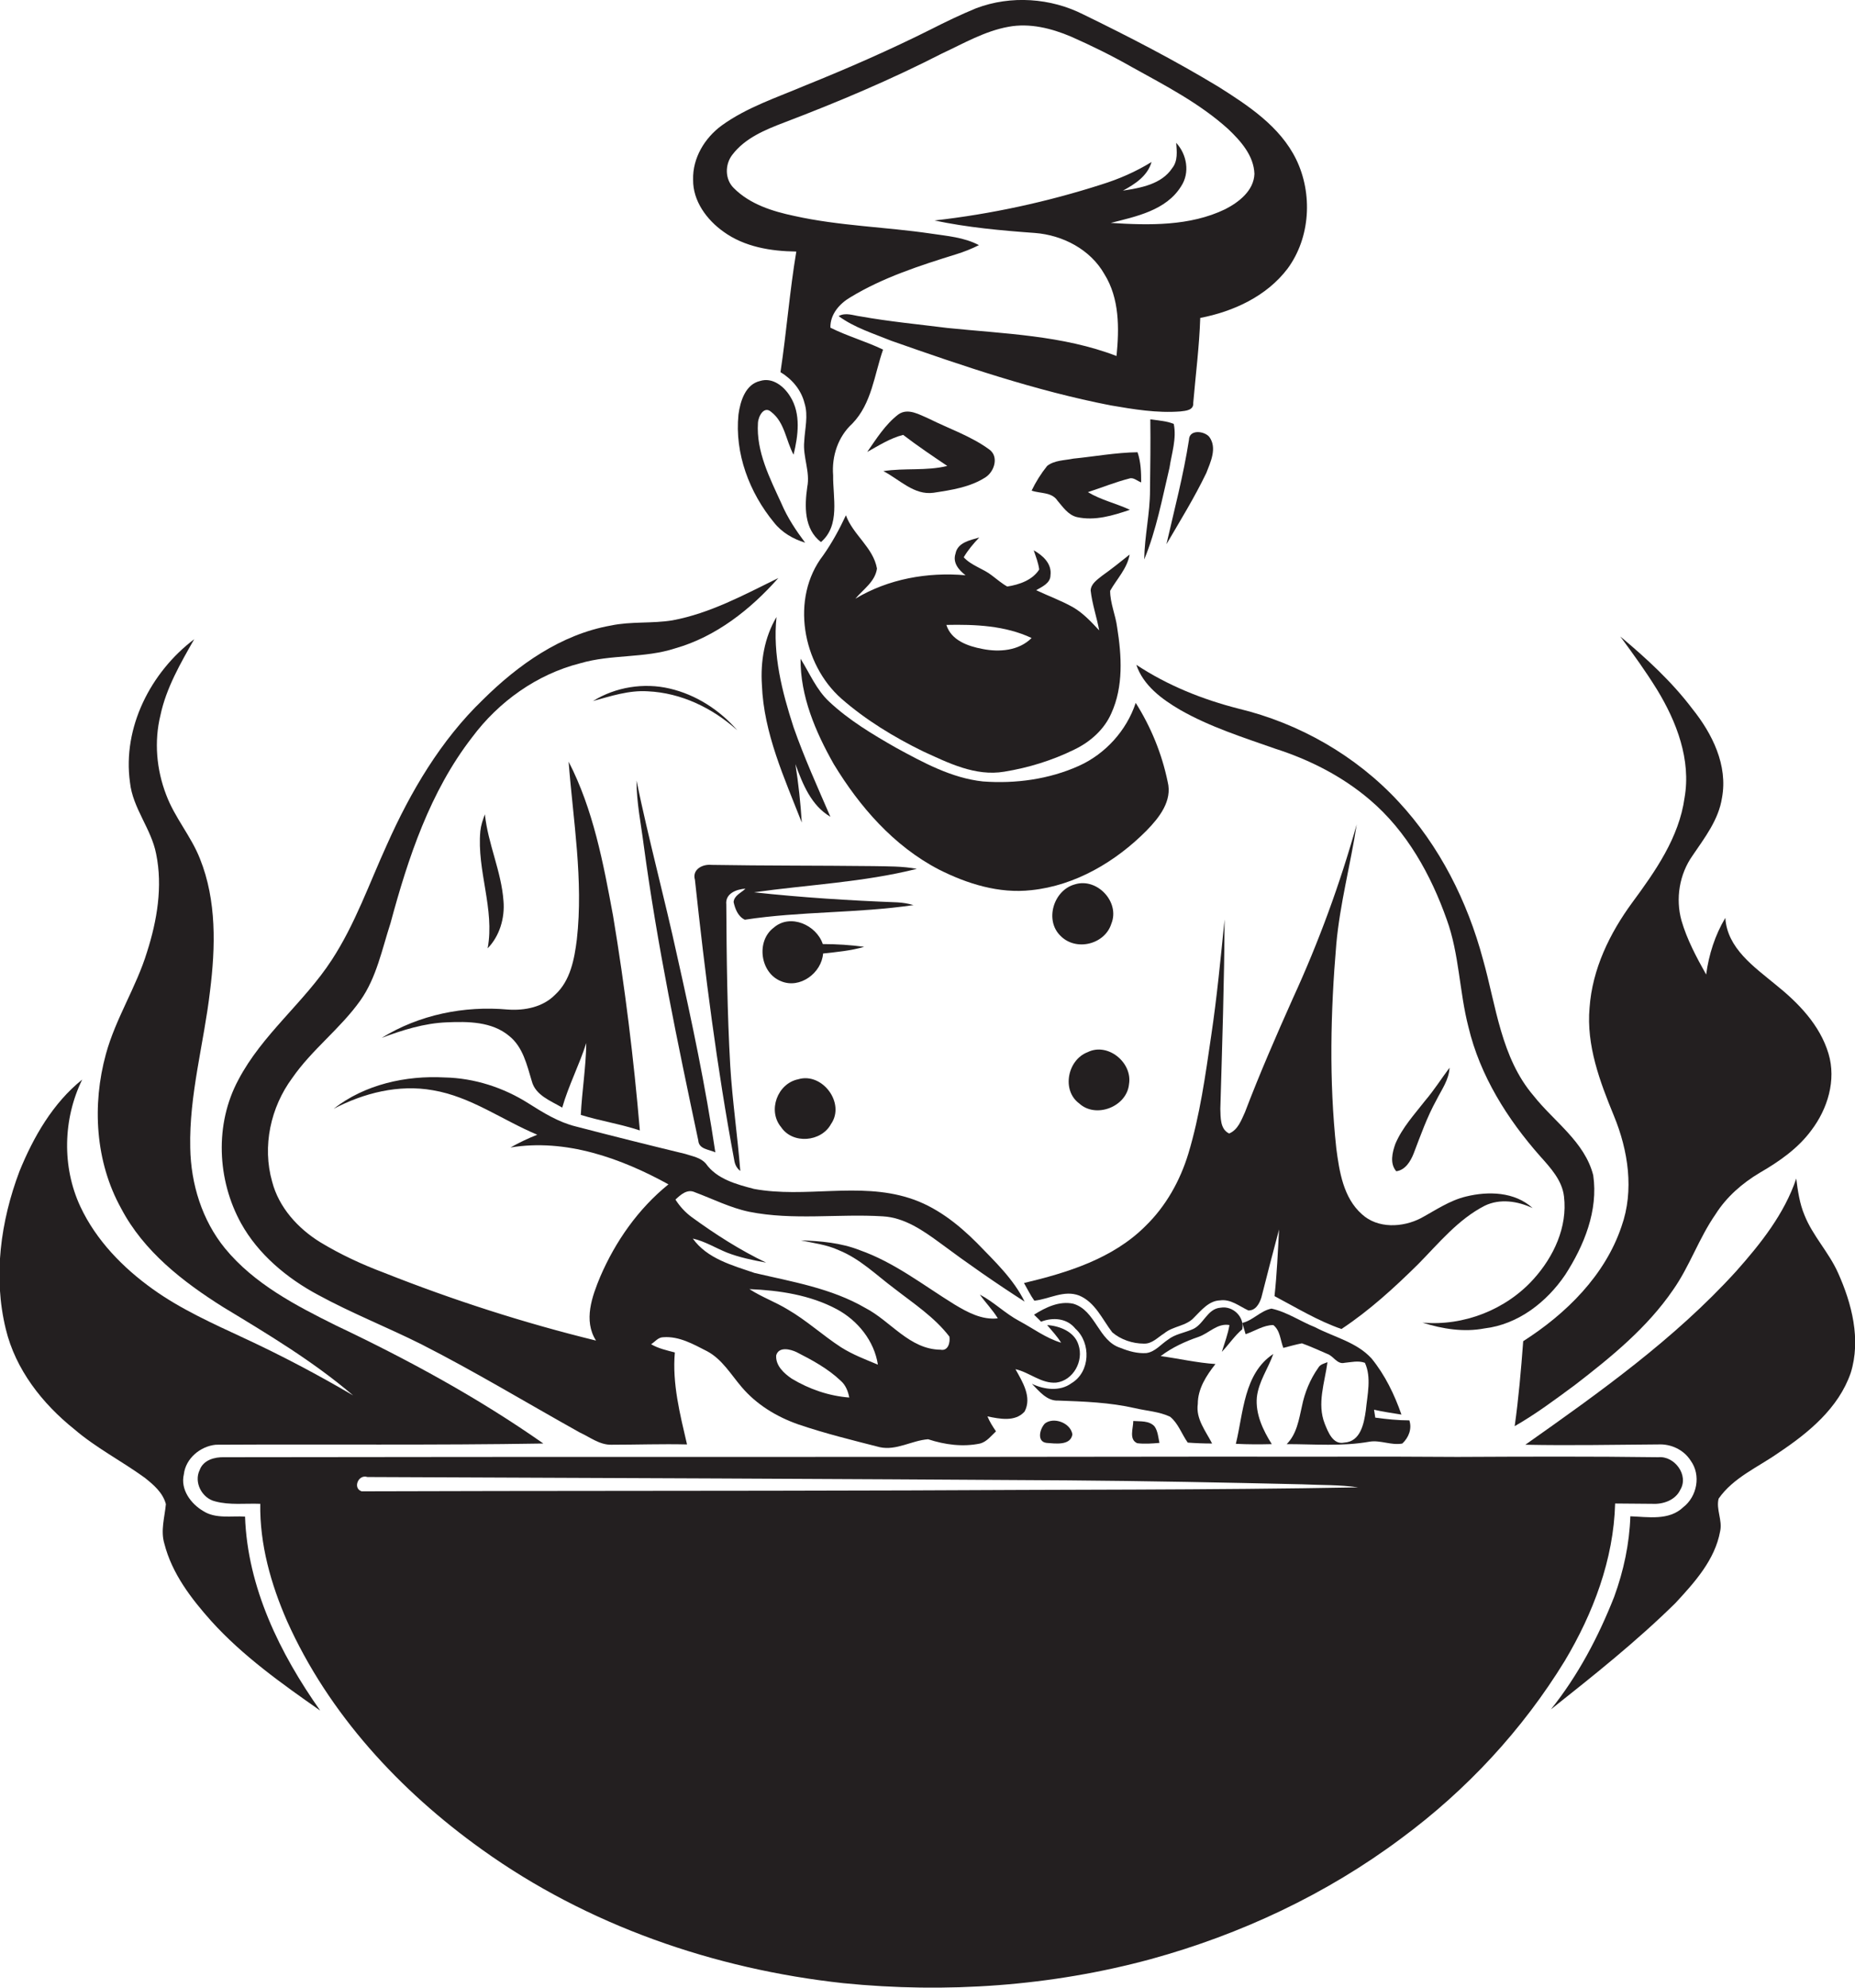 <?xml version="1.0" encoding="utf-8"?>
<!-- Generator: Adobe Illustrator 19.2.0, SVG Export Plug-In . SVG Version: 6.00 Build 0)  -->
<svg version="1.1" id="Layer_1" xmlns="http://www.w3.org/2000/svg" xmlns:xlink="http://www.w3.org/1999/xlink" x="0px" y="0px"
	 viewBox="0 0 609.4 652.7" style="enable-background:new 0 0 609.4 652.7;" xml:space="preserve">
<style type="text/css">
	.st0{fill:#231F20;}
</style>
<g>
	<path class="st0" d="M237.7,76.1c6.9,5,15.6,6.4,23.9,6.5c-2.2,13.1-3.2,26.4-5.2,39.6c3.8,2.3,6.8,5.8,7.9,10.2
		c1.3,4.1,0.1,8.4-0.1,12.6c-0.5,5,2,9.9,1,14.9c-0.9,6.3-1.1,13.8,4.5,18.1c6.4-5.5,3.9-14.6,4-21.9c-0.5-6.3,1.6-12.7,6.3-17
		c6.4-6.6,7.2-16,10.1-24.3c-5.6-2.7-11.7-4.4-17.3-7.2c-0.1-4.4,3-7.9,6.6-10c10.7-6.5,22.8-10.4,34.7-14.1c2.6-0.8,5.1-1.8,7.5-3
		c-4.9-2.6-10.5-3-15.8-3.8c-14.9-2.2-30.1-2.5-44.9-5.8c-7.1-1.5-14.5-3.8-19.8-9.1c-3-2.9-3-7.8-0.5-11
		c4.2-5.5,10.8-8.2,17.1-10.6c17.6-6.7,34.9-14,51.7-22.6c7.1-3.3,14.1-7.4,21.9-8.8c7-1.3,14.1,0.5,20.5,3.2c6.8,3,13.5,6.3,20,10
		c11,6.1,22.3,11.9,31.7,20.4c4.1,3.9,8.4,8.7,8.6,14.7c-0.2,5.5-5.1,9.3-9.6,11.6c-11.6,5.6-25,5.3-37.6,4.5
		c8.3-2.1,18.2-4.1,23.1-12c3-4.5,1.9-10.5-1.6-14.3c0.2,2.8,0.6,5.9-1.3,8.3c-3.5,5.3-10.3,6.5-16.2,7.4c3.9-2.1,8.1-4.8,9.4-9.4
		c-5.2,3.2-10.7,5.6-16.5,7.4c-17.8,5.7-36.2,9.7-54.8,11.8c10.9,2.3,21.9,3.3,33,4.1c9.1,0.7,18.2,5.4,22.8,13.5
		c5,8,4.9,17.8,4,26.9c-17.7-6.8-36.9-7.3-55.5-9.2c-9.5-1.2-19.1-2.1-28.6-3.8c-2.4-0.3-4.9-1.4-7.2-0.1c5.2,3.8,11.4,5.7,17.3,8.1
		c23.6,8.3,47.4,16.4,72,21.2c7.6,1.3,15.3,2.6,23,2c1.8-0.2,4.4-0.4,4.2-2.8c0.8-9.3,2-18.6,2.3-27.9c10.9-2.1,21.8-7.1,28.7-16.2
		c7.5-10.2,8.3-24.6,2.8-35.9c-5.3-10.8-15.7-17.6-25.5-23.8C385.9,19.8,371,12.1,356,4.8c-10.8-5.5-23.9-6.4-35.3-2.1
		c-5.1,2.1-10.1,4.5-15,7c-13.4,6.7-27.1,12.7-41,18.3c-9.4,4-19.3,7.2-27.6,13.2c-5.6,4.1-9.6,10.7-9.4,17.8
		C227.6,66,232.2,72.2,237.7,76.1z"/>
	<path class="st0" d="M253.4,135.3c4.4,3.4,4.8,9.4,7.3,14c1.5-6.2,2.5-13.4-1.1-19.1c-2-3.3-5.8-6.4-9.9-5.1
		c-4.8,1.1-6.5,6.6-7.1,11c-1.3,12.8,3.6,25.7,11.7,35.5c2.6,3.3,6.3,5.4,10.2,6.6c-3-4-5.8-8.2-7.8-12.9c-3.8-8.3-8.3-17-7.7-26.4
		C249.1,136.7,251,133.1,253.4,135.3z"/>
	<path class="st0" d="M306.7,161.8c5.9-0.9,12-1.8,17.1-5.1c2.9-1.9,4.4-6.8,1.2-9.1c-6-4.4-13.2-6.8-19.8-10.1
		c-3.1-1.3-6.9-3.7-10.1-1.4c-4.3,3.3-7.2,8-10.2,12.3c3.8-2.1,7.5-4.5,11.8-5.6c4.7,3.6,9.6,6.9,14.5,10.2c-6.9,1.7-14,0.6-21,1.7
		C295.6,157.5,300.3,162.7,306.7,161.8z"/>
	<path class="st0" d="M375.9,183.7c4-9.7,5.9-20,8.3-30.1c0.7-4.7,2.4-9.6,1.4-14.4c-2.4-1-5.1-1.1-7.7-1.5c0.1,7.8,0,15.5-0.1,23.3
		C377.8,168.6,376,176,375.9,183.7z"/>
	<path class="st0" d="M396.3,155.3c1.4-3.6,3.6-8.2,1-11.8c-1.6-2-6.6-2.6-6.7,0.9c-1.8,11.6-4.8,22.9-7.4,34.3
		C387.7,171,392.4,163.4,396.3,155.3z"/>
	<path class="st0" d="M374.9,158.4c0-3.3-0.1-6.7-1.2-9.9c-7.1,0.1-14.1,1.4-21.1,2.1c-2.9,0.6-6.2,0.5-8.6,2.4
		c-2,2.5-3.7,5.2-5.1,8.1c2.8,1,6.6,0.4,8.5,3.3c1.8,2.1,3.5,4.7,6.4,5.4c5.9,1.3,11.8-0.5,17.4-2.4c-4.5-2.1-9.5-3.2-13.8-5.8
		c4.6-1.5,9-3.3,13.7-4.5C372.4,156.7,373.7,158,374.9,158.4z"/>
	<path class="st0" d="M270.4,182.4c-10.8,14-6.8,35.7,6,47c8,7,17.2,12.6,26.8,17.3c8.3,3.8,17.2,8.3,26.7,6.7
		c8-1.3,15.8-3.7,23.1-7.3c5.2-2.5,9.8-6.6,12.1-11.9c4-8.8,3.4-18.8,1.9-28.2c-0.5-4-2.3-7.9-2.3-12c2.2-3.9,5.6-7.3,6.4-11.9
		c-3,2.4-6,4.8-9.1,7c-1.6,1.3-3.6,2.6-3.7,4.8c0.5,4.5,2,8.7,2.8,13.1c-2.6-2.8-5.3-5.7-8.6-7.6c-3.9-2.2-8.1-3.7-12.1-5.6
		c1.9-1.1,4.7-2.3,4.7-4.9c0.5-3.8-2.5-6.5-5.5-8.2c0.7,2.1,1.5,4.1,1.8,6.3c-2.2,3.5-6.6,5-10.5,5.6c-1.8-1-3.4-2.4-5-3.6
		c-2.9-2.3-6.7-3.2-9.3-6c1.4-2.4,3.2-4.5,5.1-6.5c-3,0.9-7.1,1.6-7.8,5.3c-1,3,1.1,5.4,3.3,7.1c-12.5-1.1-25.4,1.2-36.2,7.7
		c2.6-3.1,6.5-5.6,7.1-9.9c-1.2-6.9-7.9-11.1-10.2-17.5C275.7,173.9,273.3,178.3,270.4,182.4z M338.9,209.5
		c-4.2,4.2-10.6,4.7-16.1,3.6c-4.8-0.9-10.3-2.8-11.9-7.9C320.3,205,330.2,205.4,338.9,209.5z"/>
	<path class="st0" d="M104.5,425.2c11,6,22.7,10.6,33.9,16.2c17.7,9,34.7,19.3,52.1,29c3.3,1.5,6.5,4.1,10.4,4
		c8.3,0,16.5-0.3,24.8-0.1c-2.3-9.9-4.9-20-4-30.2c-2.7-0.7-5.4-1.3-7.8-2.7c1.3-0.8,2.3-2.3,4-2.3c5.2-0.4,9.9,2.3,14.4,4.6
		c4.9,2.6,7.8,7.6,11.3,11.7c4.9,5.8,11.5,9.8,18.6,12.3c8.8,3,17.8,5.2,26.8,7.5c5.5,1.2,10.5-2.2,15.9-2.6
		c5.5,1.8,11.4,2.6,17.1,1.4c2.2-0.6,3.6-2.5,5.2-4c-1.1-1.6-2.1-3.2-2.8-4.9c4,0.8,9.1,1.9,12.2-1.6c2.5-4.7-0.7-9.8-3-13.9
		c4.6,1,8.5,4.8,13.4,4.4c5.6-0.7,9.1-7.1,7.3-12.4c-1.3-4.3-6.1-6.2-10.3-6.5c1.6,1.9,3.3,3.7,4.6,5.8c-5-1.5-9.2-4.7-13.7-7.1
		c-4.7-2.5-8.4-6.3-13-8.7c1.9,2.7,4.2,5,5.9,7.8c-5.2,0.6-10-2-14.3-4.6c-10.2-6.3-19.7-13.8-31.1-17.8c-6.1-2.4-12.8-3-19.3-3.2
		c4.2,0.9,8.5,1.4,12.4,3.2c7,2.8,12.4,8.2,18.3,12.6c6.3,4.9,13.2,9.4,18.1,15.8c0.3,1.9-0.4,4.8-2.9,4.3
		c-10.2-0.1-16.4-9.4-24.7-13.7c-11.2-6.5-24-8.6-36.4-11.5c-7.3-2.5-15.6-4.7-20.3-11.3c4,0.9,7.5,3.1,11.2,4.6
		c4.1,1.6,8.5,2.5,12.9,3.3c-8.6-4.1-16.7-9.3-24.4-14.9c-2.2-1.6-4-3.6-5.4-5.8c1.7-1.6,3.9-3.6,6.4-2.4c5.9,2.2,11.6,5.1,17.8,6.4
		c14.5,2.9,29.3,0.6,43.9,1.5c7.2,0.4,13.3,4.7,18.9,8.8c9,6.7,18.2,13.1,27.7,19.2c-3.7-7.5-9.9-13.3-15.7-19.3
		c-6.3-6.3-13.6-12-22.2-14.7c-16.6-5.3-34.2,0.1-51-3c-5.7-1.5-12.2-3.2-15.8-8.3c-1.7-2-4.4-2.4-6.8-3.2c-12-2.9-24-5.9-35.9-9
		c-5.7-1.4-10.7-4.5-15.6-7.6c-8.2-5.2-17.8-8.3-27.5-8.5c-12.8-0.7-26.3,2.3-36.5,10.3c9.9-5.2,21.4-8.1,32.6-6.1
		c12.5,2.1,22.8,9.8,34.3,14.6c-3,1.2-6,2.6-8.8,4.2c18.1-3,36.3,3.5,51.9,12.1c-9.9,8-17.4,18.7-22.4,30.3
		c-2.7,6.5-5.6,14.4-1.4,21c-23.7-5.8-47-13.3-69.7-22.3c-7.2-2.7-14.3-6-20.9-10c-7.3-4.5-13.6-11.4-15.8-19.9
		c-3.3-11.6-0.5-24.4,6.6-34c6.5-9.4,15.8-16.2,22.4-25.5c5.3-7.5,7.1-16.8,9.9-25.4c5.8-21.5,13-43.2,26.8-61
		c8.7-11.7,21.3-20.7,35.5-24.3c10.2-3,21.1-1.6,31.2-4.9c13.4-3.8,24.8-12.8,33.9-23.1c-11.2,5.5-22.4,11.6-34.8,13.9
		c-6.7,1.1-13.6,0.3-20.2,1.7c-16.4,2.9-30.5,12.9-42.1,24.4c-13.8,13.3-23.7,30.1-31.5,47.6c-5.8,12.7-10.4,26-18.1,37.8
		c-9.1,14-22.9,24.5-30.7,39.4c-7.8,14.5-7,32.8,0.9,47.1C84.8,411.8,94.2,419.7,104.5,425.2z M260.1,452.7
		c-2.5-1.7-5.4-4.3-5.1-7.7c0.9-2.9,4.6-2,6.7-1c5.1,2.6,10.3,5.4,14.5,9.4c1.6,1.4,2.4,3.4,2.8,5.5
		C272.4,458.4,265.9,456.2,260.1,452.7z M274.9,429.9c6.9,3.7,12.3,10.4,13.5,18.2c-4.1-1.7-8.3-3.3-12.1-5.7
		c-6-3.9-11.3-8.8-17.5-12.4c-4.1-2.5-8.6-4.1-12.6-6.7C256,423.7,266.1,425.2,274.9,429.9z"/>
	<path class="st0" d="M250.3,224.9c0.6,15.9,7.4,30.6,13.1,45.2c-0.4-6.4-1.1-12.9-2.1-19.2c2.4,6.6,5.2,13.6,11.5,17.3
		c-4.2-9.7-8.6-19.4-12.1-29.4c-3.8-11.7-6.9-23.9-5.6-36.2C251.1,209.3,249.8,217.3,250.3,224.9z"/>
	<path class="st0" d="M66.8,496.2c-4.1-2.4-7.6-7.1-6.4-12.1c0.6-5.2,5.4-9.2,10.5-9.7c35.9-0.2,71.8,0.2,107.6-0.4
		c-21.4-15-44.4-27.5-68-38.7c-13.3-6.6-27-13.7-36.6-25.4c-7.5-9.2-11.2-21.1-11.4-33c-0.4-17.4,4.5-34.3,6.5-51.5
		c1.8-14.4,2.2-29.7-3.3-43.4c-2.9-7.4-8.3-13.5-11.1-21c-3.2-8.3-4-17.5-1.9-26.1c1.9-9,6.6-17.1,11.1-25
		c-14.3,10.8-23.6,29-21.1,47c0.9,8.5,7,15.2,8.6,23.5c2.2,10.7,0.3,21.9-3,32.2c-3.5,11.5-10.3,21.8-13.5,33.5
		c-4.6,16.7-3.5,35.4,5,50.7c7.4,14.1,20.3,24.1,33.5,32.4c14.7,8.9,29.6,17.8,42.7,29c-11.6-6.8-23.5-13.1-35.8-18.8
		c-10.3-4.8-20.8-9.5-30-16.1c-9.8-7-18.6-16-23.8-27.1c-6.1-13.1-5.7-28.8,0.6-41.7c-9.6,7.7-16,18.8-20.6,30.1
		c-6.2,16.4-8.7,34.6-4.5,51.8c3.2,13.3,12,24.5,22.5,32.9c7.1,6.1,15.5,10.4,23.1,15.9c2.9,2.3,6,4.9,7,8.7
		c-0.4,4.3-1.8,8.7-0.5,13c2.5,9.8,8.8,18,15.4,25.4c10.4,11.5,23.1,20.5,35.8,29.4C92,543,81.3,521.3,80.5,498
		C76,497.7,70.9,498.8,66.8,496.2z"/>
	<path class="st0" d="M532.7,402.7c-5.4,16.1-18.2,28.7-32.3,37.7c-0.7,9.3-1.5,18.7-2.8,27.9c7-4,13.4-8.8,19.9-13.6
		c11.8-9.1,23.6-18.7,32.1-31.1c5.5-7.8,8.5-17,14-24.9c3.6-5.7,8.8-10.2,14.5-13.6c6.4-3.7,12.6-8,17-14c5.3-7,8.2-16.4,5.6-25.1
		c-2.8-9.4-9.9-16.7-17.4-22.7c-7-5.8-15.9-11.9-16.5-21.9c-3.4,5.7-5.4,12-6.3,18.6c-3.2-5.7-6.3-11.5-8.1-17.7
		c-2-7.2-0.7-15.2,3.6-21.3c4-5.9,8.6-11.8,9.7-19c2-10.7-3.2-21.1-9.7-29.2c-6.8-9-15.1-16.6-23.7-23.8c4.2,5.7,8.4,11.5,12.1,17.5
		c6.4,10.5,11.2,23,9,35.5c-1.8,13-9.6,24.1-17.2,34.4c-7.4,10.1-13.1,21.8-14,34.5c-1.1,12.4,3.4,24.3,8,35.5
		C534.9,377.8,536.9,390.9,532.7,402.7z"/>
	<path class="st0" d="M338.8,292.3c14.5-1.5,27.8-9.4,37.9-19.6c4.1-4.2,8.5-9.7,6.9-16c-1.9-9.2-5.5-18-10.5-25.9
		c-3,9.1-10,16.8-18.7,20.7c-9.8,4.4-20.8,5.9-31.5,5.1c-10.3-1.1-19.6-6.2-28.6-11.1c-7.7-4.4-15.4-9-21.9-15.1
		c-4.2-3.9-6.4-9.3-9.4-14.1c-0.1,12.3,4.9,24,10.9,34.6c8.5,14,19.7,26.9,34.5,34.6C317.7,290.2,328.2,293.5,338.8,292.3z"/>
	<path class="st0" d="M373.3,218.3c2.3,6.8,8.4,11.3,14.4,14.8c9.8,5.6,20.6,9,31.1,12.7c11.3,3.6,22.2,9.1,31.3,16.9
		c12.1,10.3,20,24.6,25.2,39.3c4.1,11.3,4.1,23.6,7.1,35.2c3.8,16,12.8,30.3,23.6,42.5c3.4,3.8,7.2,7.9,7.8,13.2
		c1.2,10-3.4,19.8-10,27.1c-9.1,10.1-23,15.5-36.5,14.3c6.6,2.1,13.6,3.2,20.4,1.9c11-1.3,20.4-8.6,26.5-17.6
		c6.2-9.6,10.9-21.1,9.2-32.7c-2.8-11-12.9-17.6-19.6-26.1c-10.7-12.5-12.3-29.5-16.6-44.7c-5.1-19.1-14.3-37.4-27.8-51.9
		c-14-15.1-32.6-25.7-52.5-30.5C395.1,229.7,383.6,225.1,373.3,218.3z"/>
	<path class="st0" d="M212.8,227c11,0.5,21.3,5.5,29.4,12.8c-5.8-6.7-13.6-11.7-22.2-13.7c-8.5-2-17.8-0.5-25.2,4.1
		C200.6,228.6,206.6,226.6,212.8,227z"/>
	<path class="st0" d="M210.2,371.2c-2-23.6-4.9-47.1-8.8-70.5c-3.2-17.3-6.5-34.9-14.6-50.6c1.5,19.4,4.9,38.9,2.7,58.4
		c-0.8,6.4-2.1,13.5-7.1,18.1c-4,4.1-10,5.3-15.6,4.9c-14.3-1.3-29.1,1.7-41.4,9.3c6.9-2.6,14-4.8,21.3-5.1c7-0.3,14.9-0.3,20.6,4.5
		c4.5,3.6,5.8,9.5,7.4,14.8c1.2,4.7,6.3,6.5,10,8.7c2.1-7.3,5.6-14,7.9-21.2c-0.1,7.9-1.4,15.7-1.8,23.6
		C197.3,368.1,203.9,369.1,210.2,371.2z"/>
	<path class="st0" d="M229.4,374.5c0.2,2.9,3.5,2.9,5.6,3.9c-3.2-21.6-7.7-43-12.5-64.3c-4.2-19.3-9.4-38.4-13.4-57.8
		c0,7.2,1.5,14.3,2.4,21.4C215.9,310.3,222.6,342.4,229.4,374.5z"/>
	<path class="st0" d="M165.4,295.8c-0.7-9.7-5.1-18.7-6.1-28.4c-0.7,1.8-1.3,3.6-1.5,5.5c-1.2,13,4.8,25.6,2.4,38.5
		C164.1,307.4,165.9,301.5,165.4,295.8z"/>
	<path class="st0" d="M487.8,395.9c5-2.4,10.8-1.5,15.7,0.8c-5.9-5.4-14.6-5.6-21.9-3.8c-5.4,1.3-10,4.5-14.8,7.1
		c-6,3.1-14.2,3.5-19.4-1.3c-6.1-5.4-7.4-14-8.4-21.6c-2.4-22.3-1.9-44.8,0-67.1c1.2-13.3,4.7-26.2,6.7-39.3
		c-5.5,19.6-12.5,38.7-21,57.2c-5.5,12.3-10.9,24.7-15.7,37.3c-1.2,2.6-2.3,5.8-5.2,7c-3-1.4-2.8-5.3-2.9-8.1
		c0.6-20.7,1.3-41.5,1.4-62.2c-1.3,12.8-2.5,25.5-4.4,38.2c-1.9,13-3.7,26.1-7.5,38.7c-2.7,8.9-7.4,17.3-14.1,23.8
		c-10.7,10.7-25.6,15.3-39.9,18.7c1.1,1.9,2.1,4,3.4,5.8c4.9-0.5,9.7-3.6,14.7-1.7c5.3,2.2,7.6,7.8,10.9,12.1
		c2.8,2.4,6.7,3.7,10.4,3.7c2.7,0.1,4.6-2.1,6.7-3.4c2.9-2.4,7.2-2.3,9.8-5.2c2.4-2.4,4.9-5.5,8.5-5.6c3.5-0.5,6.3,1.9,9.3,3.3
		c2.4,0.1,3.7-2.3,4.3-4.3c1.9-7.4,3.8-14.9,5.8-22.3c-0.4,7.3-0.7,14.6-1.5,21.9c7.2,3.8,14.2,8.1,22,10.8
		c9.2-6.1,17.3-13.5,25.2-21.3C472.7,408.2,479,400.4,487.8,395.9z"/>
	<path class="st0" d="M286.8,284.4c-17.7-0.2-35.4-0.1-53.1-0.4c-2.9-0.3-6.4,1.5-5.4,4.9c3.3,30.8,7.2,61.5,12.9,92
		c0.2,1.4,0.8,2.7,2,3.6c-0.9-11.5-2.6-23-3.3-34.5c-1-17.6-1.2-35.3-1.3-53c-0.4-3.6,3.3-5,6.3-5.2c-1.4,1.4-3.7,2.2-3.9,4.4
		c0.5,2.3,1.5,4.8,3.7,5.8c18.3-2.8,37-2.1,55.4-4.8c-1.7-0.5-3.5-0.8-5.3-0.9c-15.7-0.6-31.5-1.6-47.1-3.3
		c17.8-2.5,36-3.3,53.5-7.7C296.5,284.4,291.6,284.5,286.8,284.4z"/>
	<path class="st0" d="M365.1,303.3c2.9-7.1-4.7-15.2-12-12.9c-7,1.9-10,11.8-4.7,16.9C353.5,312.5,363,310.1,365.1,303.3z"/>
	<path class="st0" d="M270.3,310c-2.1-6.3-10.7-10.1-16.1-5.4c-5.9,4.4-4.5,14.9,2.4,17.6c6.2,2.6,13.3-2.7,13.8-9.1
		c4.5-0.5,9.1-0.9,13.5-2.2C279.4,310.3,274.9,310,270.3,310z"/>
	<path class="st0" d="M354.5,362.3c5.5,5.1,15.7,1.1,16.4-6.3c1.2-7.1-7-13.8-13.6-10.5C350.7,348,348.7,358,354.5,362.3z"/>
	<path class="st0" d="M464.4,378.8c2.3-6,4.4-12,7.5-17.6c1.7-3.4,4.1-6.6,4.3-10.6c-2.7,3.6-5.1,7.4-8,10.8
		c-3.5,4.5-7.5,8.8-9.8,14.2c-1,2.8-1.9,6.5,0.3,9C461.7,384.2,463.4,381.3,464.4,378.8z"/>
	<path class="st0" d="M262.2,354.4c-6.8,1.4-10.1,10.3-5.6,15.7c3.8,5.7,13.2,4.9,16.4-1C277.8,362.2,270.1,352,262.2,354.4z"/>
	<path class="st0" d="M603.8,417.9c-3-6.7-8.3-12.1-11-18.9c-1.6-3.8-2.2-8-2.7-12c-3.9,11.6-11.7,21.4-19.8,30.5
		c-20.2,22.2-44.8,39.7-69.2,56.9c14.6,0.3,29.1,0,43.7-0.1c4.1-0.2,8.3,1.7,10.6,5.3c3.5,4.8,2.1,11.8-2.4,15.3
		c-4.7,4.5-11.6,3.2-17.4,3c-0.3,9-2.2,17.9-5.3,26.4c-5.2,13.2-11.9,25.9-20.8,37c14-11.1,28.1-22.3,40.9-34.9
		c6.3-6.8,13-14.2,14.7-23.6c0.8-3.6-1.4-7.2-0.5-10.7c4.8-6.9,12.9-10.3,19.6-15c9.9-6.6,19.8-14.7,23.8-26.3
		C611.4,439.9,608.4,428.1,603.8,417.9z"/>
	<path class="st0" d="M408.1,436.5c0.8-4.1-3.1-7.8-7.1-7.1c-4.5,0.3-5.6,5.8-9.5,7.2c-2.6,1.1-5.5,1.5-7.8,3.3
		c-2.3,1.5-4.2,4-7.1,4.4c-2.9,0.2-5.8-0.6-8.5-1.7c-7.3-2.3-8.1-12.3-15.5-14.5c-4.6-1-9.1,1.2-12.9,3.6c0.8,0.8,1.6,1.5,2.3,2.3
		c3.9-1.5,8.5-1.2,11.3,2.3c5.2,4.7,4.9,14.2-1.3,17.9c-3.8,2.8-9,2.1-13,0.2c2.4,2.4,4.9,5.7,8.7,5.5c8.4,0.3,16.9,0.6,25.2,2.5
		c3.8,0.9,7.9,1.1,11.5,2.8c2.7,2.2,3.8,5.7,5.8,8.5c2.7,0.2,5.3,0.3,8,0.3c-2.1-4.1-5.4-8.1-4.7-13c0-5,2.8-9.3,5.8-13.1
		c-6.1-0.4-12-1.8-18-2.6c3.7-2.8,8-4.8,12.4-6.3c3.5-1.2,6.2-4.6,10.2-3.9c-0.5,3-1.6,5.9-2.5,8.8
		C403.7,441.5,405.6,438.6,408.1,436.5z"/>
	<path class="st0" d="M433.1,449.1c-2.7,3.8-4.5,8.2-5.4,12.7c-1,4.4-1.7,9.1-5,12.4c9.1,0,18.2,0.8,27.2-0.8
		c3.6-0.6,7.2,1.3,10.8,0.6c2.1-2,3.2-4.8,2.3-7.6c-3.8,0-7.5-0.4-11.2-0.9c-0.1-0.9-0.3-1.7-0.4-2.6c3,0.7,6,1.1,9,1.6
		c-2.3-6.6-5.4-13-9.8-18.4c-4.9-5.4-12.3-7-18.6-10.3c-4.8-1.9-9.2-5-14.3-6.1c-3.6,0.7-6.1,3.9-9.6,4.7c0.4,1.2,0.7,2.4,1.1,3.7
		c3-1,5.9-3,9.1-3c2.3,1.8,2.3,5,3.3,7.5c2-0.5,4-1.1,6.1-1.5c2.8,1,5.6,2.3,8.4,3.5c2,0.7,3.2,3.5,5.6,2.9c2.2-0.2,4.5-0.8,6.7,0
		c2.2,4.8,0.8,10.5,0.3,15.6c-0.6,4.3-1.7,10.3-7.1,10.6c-3.7,0.8-5.3-3.5-6.4-6.2c-2.6-6.6,0-13.5,0.9-20.2
		C435.1,447.7,433.7,448,433.1,449.1z"/>
	<path class="st0" d="M418.3,444.6c-9.7,6.4-9.8,19.3-12.3,29.5c3.9,0.2,7.9,0.2,11.8,0.1c-2.9-4.6-5.4-9.9-4.9-15.4
		C413.5,453.6,416.6,449.4,418.3,444.6z"/>
	<path class="st0" d="M343.3,467.4c-1.7,1.7-2.8,6,0.5,6.4c2.8,0.2,7.9,1,8.5-2.8C351.7,467.2,346.2,465.2,343.3,467.4z"/>
	<path class="st0" d="M373.6,473.9c2.4,0.3,4.9,0.1,7.3-0.1c-0.4-1.8-0.5-3.8-1.6-5.4c-1.8-2-4.7-1.6-7-1.8
		C372.3,469,370.8,472.7,373.6,473.9z"/>
	<path class="st0" d="M530.6,493.7c4.1,0,8.1,0.1,12.2,0.1c3.6,0.2,7.6-1.2,9.2-4.6c2.9-4.8-1.9-11.2-7.2-10.7
		c-22-0.3-44-0.2-66-0.1c-25-0.2-50,0-75-0.1c-110,0.2-220.1,0-330.1,0.2c-3.2-0.1-6.9,0.9-8.1,4.2c-2,4.1,0.8,9.3,5.1,10.3
		c4.8,1.3,9.9,0.6,14.8,0.8c-0.2,13.3,3.5,26.4,8.8,38.5c13.6,30.4,37,55.7,64,75c34.7,24.9,76.4,39.3,118.7,43.9
		c33.8,3.4,68.3,1,101.1-7.9c29.5-8.1,57.7-21.3,82.3-39.7c21.4-15.8,39.8-35.6,53.7-58.3C523.4,529.7,530.1,512.1,530.6,493.7z
		 M298.8,489.4c-60,0.2-120,0.1-180,0.3c-3-1-1.1-5.7,1.9-4.7c76.7,0.3,153.4,0.6,230.1,1.1c25.7,0.2,51.4,0.7,77,1.3
		c6.1,0.3,12.3,0.1,18.4,1C397.1,489.3,347.9,489.1,298.8,489.4z"/>
</g>
</svg>
